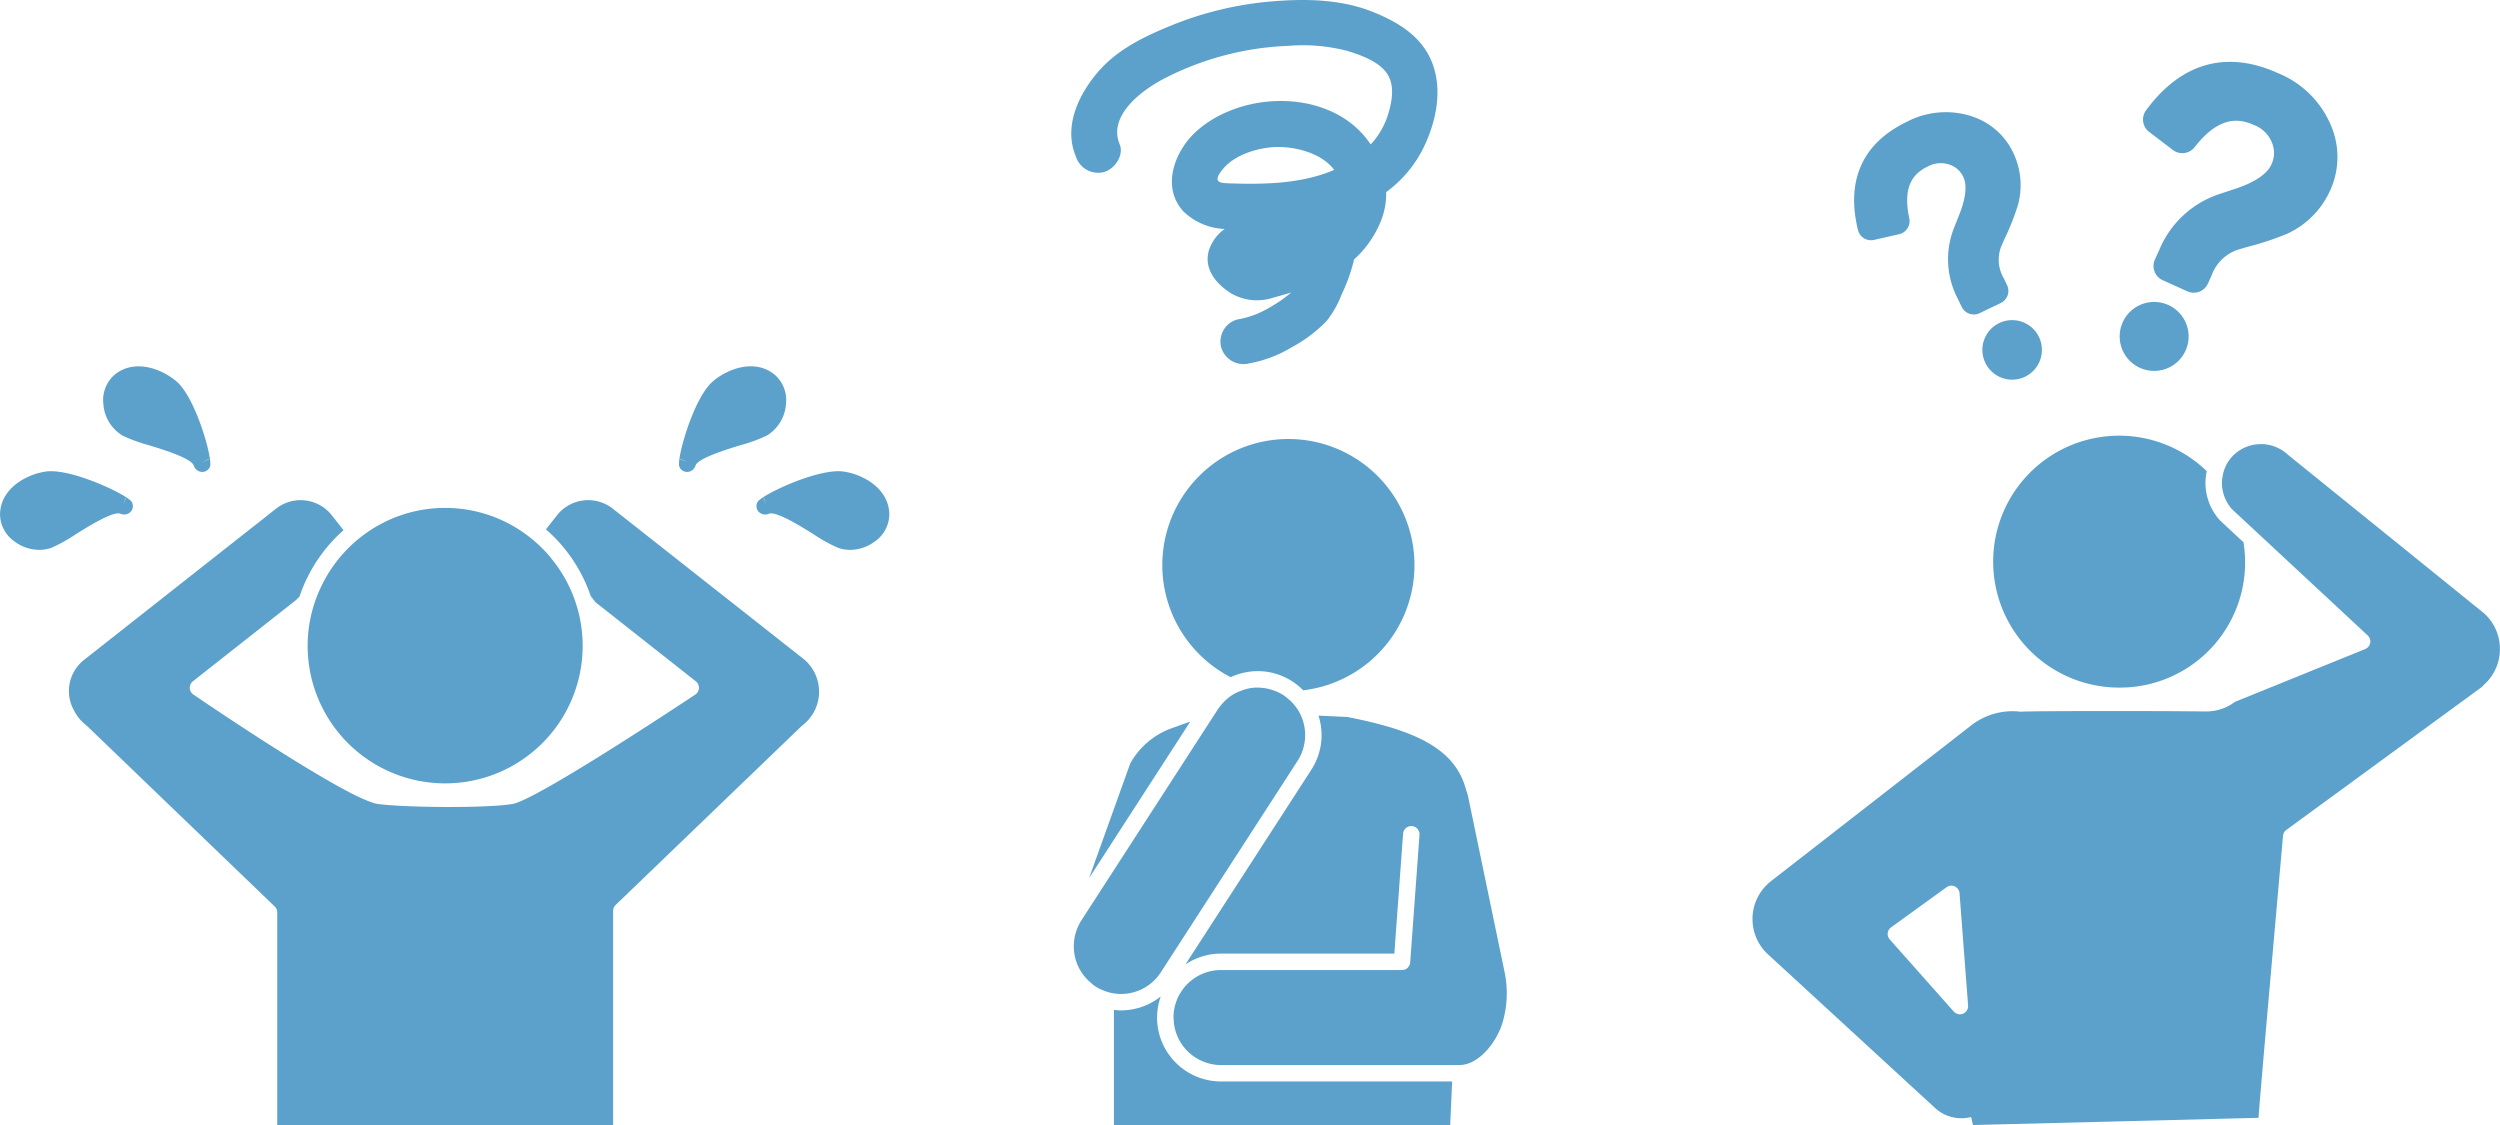 <svg id="グループ_2400" data-name="グループ 2400" xmlns="http://www.w3.org/2000/svg" xmlns:xlink="http://www.w3.org/1999/xlink" width="320" height="144" viewBox="0 0 320 144">
  <defs>
    <clipPath id="clip-path">
      <rect id="長方形_2130" data-name="長方形 2130" width="320" height="144" fill="#5ba1cb"/>
    </clipPath>
  </defs>
  <g id="グループ_2399" data-name="グループ 2399" clip-path="url(#clip-path)">
    <path id="パス_2863" data-name="パス 2863" d="M235.342,80.138a16.02,16.02,0,0,0,15.916-18.6l-2.953-2.748a7.089,7.089,0,0,1-1.905-5.176,7.3,7.3,0,0,1,.159-1.176,16.122,16.122,0,1,0-11.218,27.7" transform="translate(35.908 7.874)" fill="#5ba1cb"/>
    <path id="パス_2864" data-name="パス 2864" d="M286.444,70.518,261.266,50.165a5.057,5.057,0,0,0-6.807-.065,4.841,4.841,0,0,0-1.533,2.818,5.108,5.108,0,0,0-.093.642,5.148,5.148,0,0,0,1.3,3.6l.361.335,1.665,1.549,1.4,1.3,13.935,12.963a1.052,1.052,0,0,1-.321,1.744L254.514,81.8a6.109,6.109,0,0,1-3.6,1.236c-.158,0-.328,0-.5,0-5.759-.081-22.212-.064-23.162.026a1.468,1.468,0,0,1-.248,0,8.62,8.62,0,0,0-6.272,1.764l-25.659,19.964a5.971,5.971,0,0,0-.706.66,6.145,6.145,0,0,0,.356,8.672l21.466,19.738a5,5,0,0,0,4.542,1.089l.242,1.025,36.548-.922c.012-.4.249-3.578,3.133-36.1a1.051,1.051,0,0,1,.427-.755l24.96-18.248.763-.75a6.153,6.153,0,0,0-.367-8.68m-66.732,51.2a1.035,1.035,0,0,1-.41.083,1.046,1.046,0,0,1-.786-.352l-8.193-9.23a1.05,1.05,0,0,1,.17-1.55l7.1-5.135a1.05,1.05,0,0,1,1.663.772l1.093,14.365a1.053,1.053,0,0,1-.638,1.047" transform="translate(31.573 8.03)" fill="#5ba1cb"/>
    <path id="パス_2865" data-name="パス 2865" d="M101.759,75.421,77.19,56.064a5.08,5.08,0,0,0-7.134.85l-1.419,1.8a19.747,19.747,0,0,1,5.734,8.538l.609.791L87.824,78.164a1.051,1.051,0,0,1-.07,1.7C84.371,82.111,67.339,93.332,64.385,93.86c-3.114.557-13.671.483-17.241.007-3.74-.5-21.609-12.627-23.633-14.008a1.053,1.053,0,0,1-.059-1.7l13.2-10.4L37.1,67.3a19.71,19.71,0,0,1,5.63-8.474l-1.5-1.912a5.085,5.085,0,0,0-7.134-.85L9.518,75.421a5.081,5.081,0,0,0-1.188,6.647,5.149,5.149,0,0,0,1.219,1.515c.149.137.265.236.385.331l23.989,23.074a1.053,1.053,0,0,1,.322.758v27.211H77.238V107.548a1.053,1.053,0,0,1,.322-.758l23.7-22.8c.2-.167.321-.266.434-.37a5.421,5.421,0,0,0,.066-8.195" transform="translate(1.242 9.043)" fill="#5ba1cb"/>
    <path id="パス_2866" data-name="パス 2866" d="M34.624,68.281a17.6,17.6,0,1,0,31-5.205l-.754-.979a17.745,17.745,0,0,0-3.338-3.056,17.474,17.474,0,0,0-20.172-.016q-.429.3-.841.63A17.682,17.682,0,0,0,35.7,65.63a17.381,17.381,0,0,0-1.073,2.652" transform="translate(5.545 9.183)" fill="#5ba1cb"/>
    <path id="パス_2867" data-name="パス 2867" d="M13.836,49.138a19.893,19.893,0,0,0,3.37,1.226c1.867.576,5.342,1.647,5.731,2.575a1.164,1.164,0,0,0,1.083.848h.028a1.082,1.082,0,0,0,.978-.7c.357-.975-1.775-8.655-4.235-10.836-1.711-1.516-5.218-3.032-7.87-1a4.276,4.276,0,0,0-1.554,3.786,5.123,5.123,0,0,0,2.468,4.1M24.871,52.13c.008.014.016.027.022.04l-.859.317v-.006Z" transform="translate(1.86 6.623)" fill="#5ba1cb"/>
    <path id="パス_2868" data-name="パス 2868" d="M15.395,57.227a1.16,1.16,0,0,0,1.369-.284,1.088,1.088,0,0,0,.111-1.2c-.5-.908-7.7-4.334-10.954-3.913-2.265.3-5.71,1.952-5.913,5.29a4.273,4.273,0,0,0,1.838,3.657,5.326,5.326,0,0,0,3.181,1.085,4.62,4.62,0,0,0,1.53-.256,19.959,19.959,0,0,0,3.139-1.741c1.657-1.033,4.74-2.962,5.7-2.638m.659-1.992a.447.447,0,0,1,.045.009l-.326.857,0,0Z" transform="translate(0 8.52)" fill="#5ba1cb"/>
    <path id="パス_2869" data-name="パス 2869" d="M75.694,53.786h.028a1.164,1.164,0,0,0,1.084-.848c.389-.928,3.864-2,5.731-2.575a19.913,19.913,0,0,0,3.372-1.226,5.125,5.125,0,0,0,2.467-4.1,4.275,4.275,0,0,0-1.553-3.786c-2.651-2.037-6.16-.522-7.871,1-2.46,2.181-4.592,9.862-4.235,10.836a1.083,1.083,0,0,0,.978.7m-.823-1.657.838.352v.006l-.861-.316c.007-.014.015-.027.023-.042" transform="translate(12.232 6.623)" fill="#5ba1cb"/>
    <path id="パス_2870" data-name="パス 2870" d="M94.286,51.83c-3.269-.42-10.453,3-10.954,3.913a1.088,1.088,0,0,0,.111,1.2,1.162,1.162,0,0,0,1.369.284c.958-.319,4.043,1.606,5.7,2.638a20.01,20.01,0,0,0,3.138,1.741,4.631,4.631,0,0,0,1.532.256,5.326,5.326,0,0,0,3.182-1.085A4.269,4.269,0,0,0,100.2,57.12c-.2-3.339-3.649-4.992-5.913-5.29m-10.133,3.4.285.863,0,0-.326-.857c.015,0,.029-.007.045-.009" transform="translate(13.629 8.52)" fill="#5ba1cb"/>
    <path id="パス_2871" data-name="パス 2871" d="M136.587,78.739a8.255,8.255,0,0,1,1.738-.588,8.108,8.108,0,0,1,6.158,1.131,8.3,8.3,0,0,1,1.386,1.135,16.138,16.138,0,1,0-9.281-1.678" transform="translate(20.94 7.941)" fill="#5ba1cb"/>
    <path id="パス_2872" data-name="パス 2872" d="M171.492,111.71l-4.749-22.85c-.051-.182-.127-.416-.208-.643-1.3-4.907-5.572-7.519-15.261-9.388l-3.646-.167c.08.253.149.512.206.776a8.133,8.133,0,0,1-1.13,6.16l-16.112,24.915a8.121,8.121,0,0,1,4.552-1.389h22.19l1.121-15.35a1.051,1.051,0,1,1,2.1.153l-.279,3.815-.912,12.51a1.052,1.052,0,0,1-1.049.975H135.143a6.087,6.087,0,0,0-6.077,6.082c0,.059.016.114.017.173a6.078,6.078,0,0,0,6.06,5.906H165.65c2.326,0,4.478-2.525,5.4-5.017a13.24,13.24,0,0,0,.441-6.662" transform="translate(21.141 12.939)" fill="#5ba1cb"/>
    <path id="パス_2873" data-name="パス 2873" d="M128.038,112.23a8.139,8.139,0,0,1,.467-2.7,8.149,8.149,0,0,1-3.376,1.6,8.257,8.257,0,0,1-1.731.184,7.985,7.985,0,0,1-.882-.064v14.73h43.04l.247-5.514c0-.019,0-.037,0-.057h-29.59a8.188,8.188,0,0,1-8.178-8.182" transform="translate(20.068 18.017)" fill="#5ba1cb"/>
    <path id="パス_2874" data-name="パス 2874" d="M131.208,79.861c-.329.119-.618.221-.78.277a9.942,9.942,0,0,0-5.374,4.528l-5.269,14.677,12.944-20.018c-.36.115-.993.345-1.521.536" transform="translate(19.621 13.048)" fill="#5ba1cb"/>
    <path id="パス_2875" data-name="パス 2875" d="M125.414,114.662a6.038,6.038,0,0,0,3.829-2.643l17.5-27.055a6.093,6.093,0,0,0-.083-6.732c-.031-.045-.071-.086-.1-.132a6.048,6.048,0,0,0-.777-.879c-.049-.044-.106-.08-.156-.123a6.2,6.2,0,0,0-.682-.543,6.086,6.086,0,0,0-1.334-.636,5.971,5.971,0,0,0-1.806-.331c-.05,0-.1-.01-.149-.01a5.426,5.426,0,0,0-2.132.406,5.57,5.57,0,0,0-2.4,1.643,6.2,6.2,0,0,0-.58.729l-.233.361-.7,1.084-16.373,25.322-.187.29a6.1,6.1,0,0,0-.463.906,5.963,5.963,0,0,0-.446,1.7,6.059,6.059,0,0,0,2.159,5.355,4.548,4.548,0,0,0,1.512.939,5.95,5.95,0,0,0,3.615.344" transform="translate(19.343 12.432)" fill="#5ba1cb"/>
    <path id="パス_2876" data-name="パス 2876" d="M259.858,15.188a12.43,12.43,0,0,0-6.916-6.959C246.379,5.27,240.554,6.922,236.089,13a1.992,1.992,0,0,0,.389,2.763l3.046,2.32a2,2,0,0,0,2.774-.359c3.21-4.108,5.77-3.669,7.642-2.825a4,4,0,0,1,2.294,2.322,3.421,3.421,0,0,1-.108,2.726c-.553,1.227-2.209,2.322-4.7,3.129l-2.009.663a12.616,12.616,0,0,0-7.548,6.926l-.652,1.447a1.993,1.993,0,0,0,1,2.635l3.163,1.427a1.986,1.986,0,0,0,2.628-1l.471-1.046a5.411,5.411,0,0,1,3.409-3.3l1.173-.344a36.908,36.908,0,0,0,5.079-1.678,11.093,11.093,0,0,0,5.482-5.481,10.29,10.29,0,0,0,.236-8.14" transform="translate(38.608 1.118)" fill="#5ba1cb"/>
    <path id="パス_2877" data-name="パス 2877" d="M241.563,39.424a4.412,4.412,0,1,1-2.209-5.845,4.413,4.413,0,0,1,2.209,5.845" transform="translate(38.187 5.46)" fill="#5ba1cb"/>
    <path id="パス_2878" data-name="パス 2878" d="M219.039,12.878a10.73,10.73,0,0,0-8.44.725c-5.6,2.707-7.732,7.481-6.183,13.805a1.719,1.719,0,0,0,2.045,1.274l3.224-.732a1.724,1.724,0,0,0,1.3-2.036c-.94-4.4.769-5.855,2.365-6.627a3.461,3.461,0,0,1,2.809-.233,2.947,2.947,0,0,1,1.745,1.583c.506,1.046.313,2.748-.533,4.847l-.675,1.7a10.9,10.9,0,0,0,.4,8.837l.6,1.234a1.722,1.722,0,0,0,2.3.8l2.7-1.3a1.717,1.717,0,0,0,.8-2.3l-.432-.891a4.674,4.674,0,0,1-.294-4.085l.424-.968a32.024,32.024,0,0,0,1.7-4.292,9.583,9.583,0,0,0-.591-6.668,8.873,8.873,0,0,0-5.257-4.666" transform="translate(33.403 2.027)" fill="#5ba1cb"/>
    <path id="パス_2879" data-name="パス 2879" d="M225.272,37.344a3.81,3.81,0,1,1-5.093-1.775,3.813,3.813,0,0,1,5.093,1.775" transform="translate(35.714 5.788)" fill="#5ba1cb"/>
    <path id="パス_2880" data-name="パス 2880" d="M164.213,8.587c-1.178-3.7-4.279-5.636-7.694-7.025C152.6-.03,148.259-.179,144.085.134a43.786,43.786,0,0,0-13.017,2.948c-3.548,1.422-7.182,3.1-9.74,6.033C118.791,12.027,116.8,16.144,118.4,20a3.006,3.006,0,0,0,3.579,2.033c1.371-.377,2.638-2.121,2.033-3.582-1.523-3.67,2.882-6.916,5.637-8.358A37.62,37.62,0,0,1,145.6,5.871a22.667,22.667,0,0,1,7.534.636c1.754.545,4.056,1.338,5.124,2.932s.577,3.858-.009,5.587a9.932,9.932,0,0,1-2.1,3.462,12.516,12.516,0,0,0-1.026-1.323c-5.206-5.771-15.586-5.387-21.2-.436-2.842,2.508-4.655,7.2-1.72,10.358a8.054,8.054,0,0,0,5.263,2.223,5.3,5.3,0,0,0-2.012,2.7c-.73,2.394.924,4.351,2.832,5.541a6.613,6.613,0,0,0,5.521.507c.73-.189,1.452-.4,2.171-.618a17.611,17.611,0,0,1-2.841,1.96,11.593,11.593,0,0,1-4.086,1.5,2.935,2.935,0,0,0-2.032,3.581,2.975,2.975,0,0,0,3.579,2.033,16.218,16.218,0,0,0,5.477-2.081,18.439,18.439,0,0,0,4.388-3.294,12.627,12.627,0,0,0,1.961-3.434,22.287,22.287,0,0,0,1.544-4.267c.014-.071.023-.144.036-.215a13.162,13.162,0,0,0,3.645-5.456,9.495,9.495,0,0,0,.485-3.183,15.491,15.491,0,0,0,4.781-5.686c1.508-3.106,2.38-6.918,1.3-10.3m-27.1,13.189c1.338-1.736,3.707-2.57,5.8-2.876,2.752-.4,6.794.445,8.562,2.834-4,1.729-8.647,1.87-12.946,1.737-1.573-.048-2.726,0-1.418-1.7" transform="translate(19.299 0)" fill="#5ba1cb"/>
  </g>
</svg>
